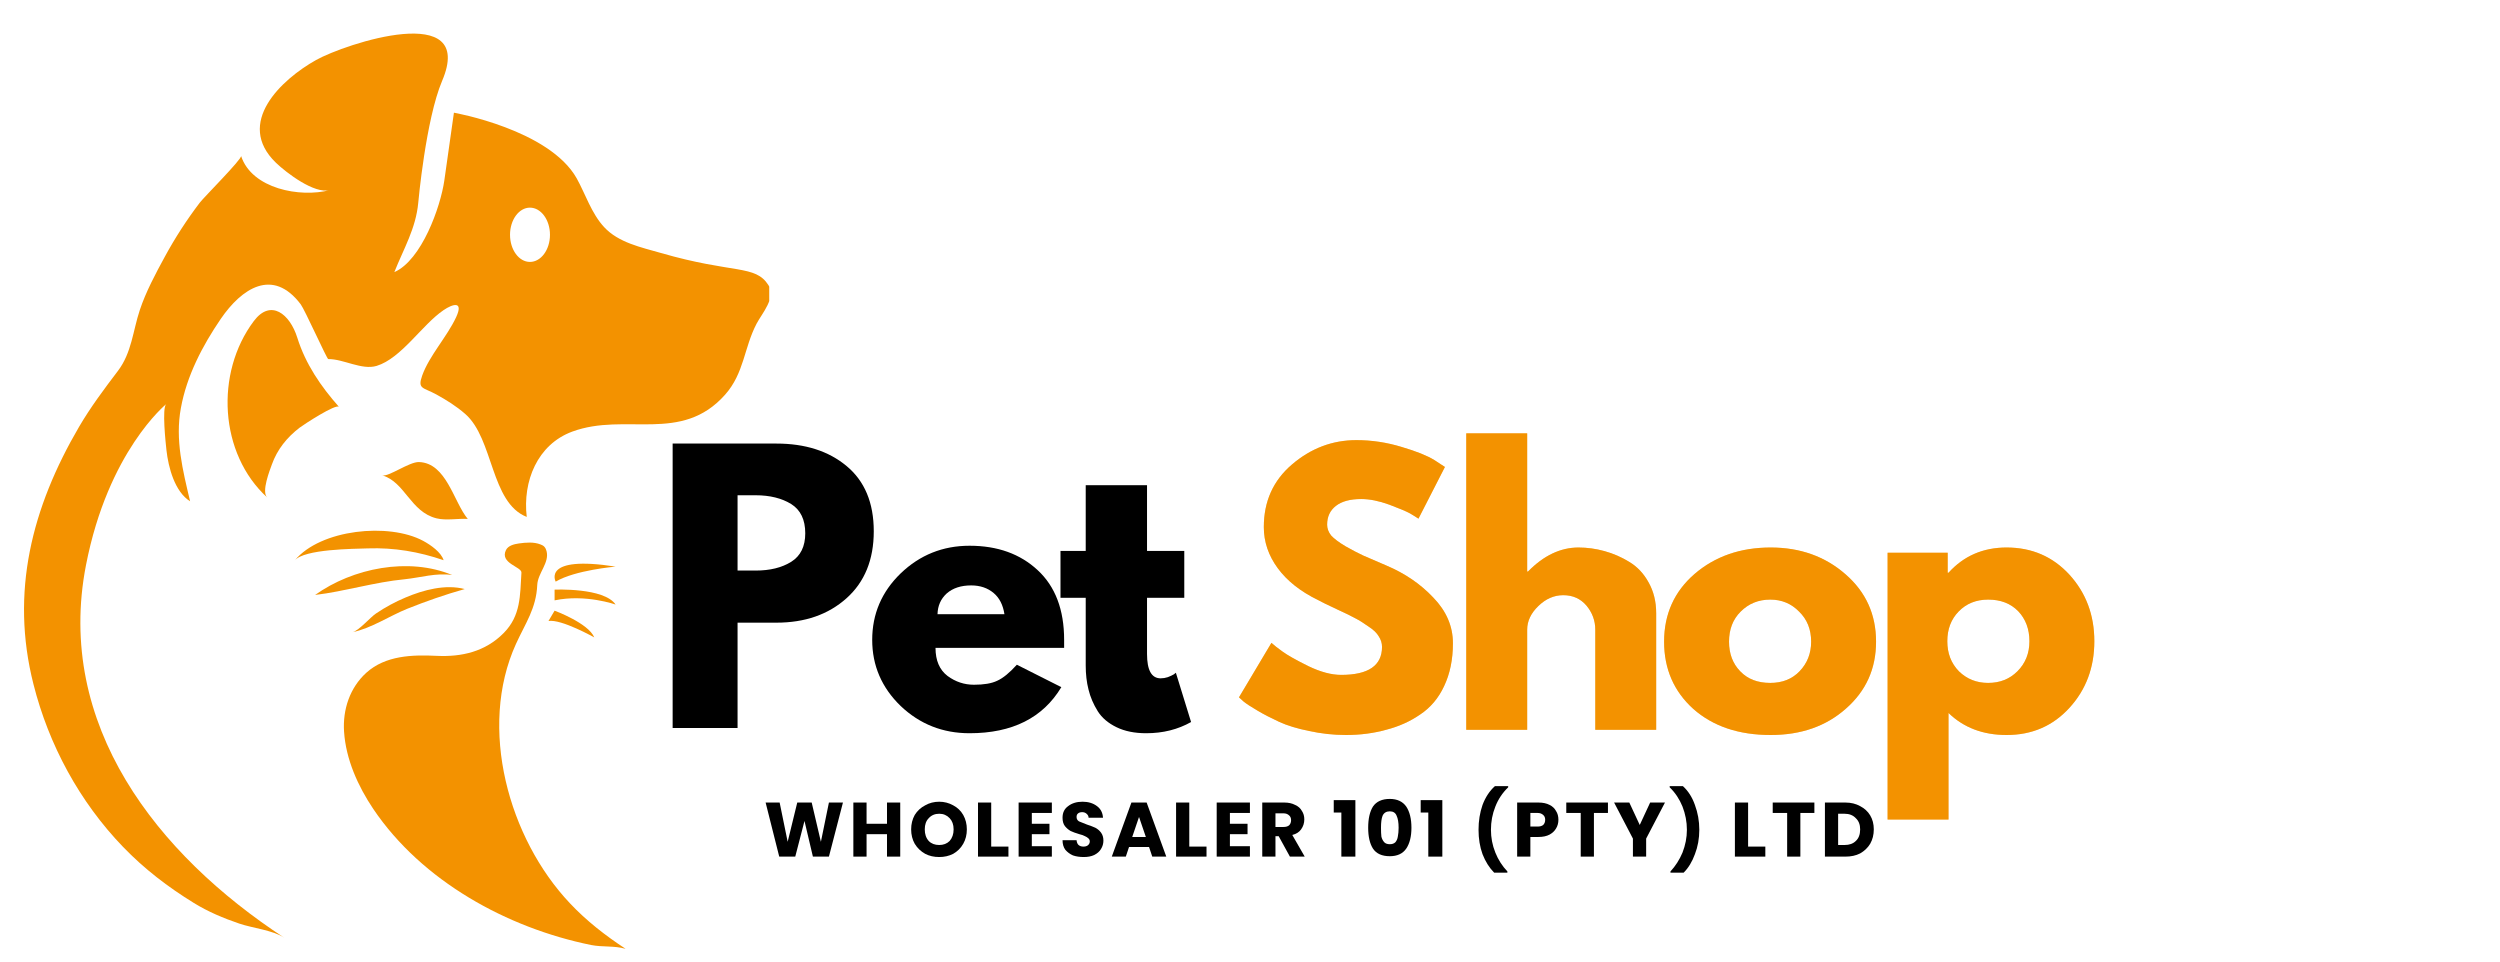 <svg xmlns="http://www.w3.org/2000/svg" xmlns:xlink="http://www.w3.org/1999/xlink" width="130" zoomAndPan="magnify" viewBox="0 0 97.5 37.5" height="50" preserveAspectRatio="xMidYMid meet" version="1.2"><defs><clipPath id="75007a0d91"><path d="M 0.395 1 L 30 1 L 30 37 L 0.395 37 Z M 0.395 1 "/></clipPath><clipPath id="e911c3baba"><path d="M 13 21 L 25 21 L 25 37.008 L 13 37.008 Z M 13 21 "/></clipPath><clipPath id="4b87262096"><rect x="0" width="25" y="0" height="18"/></clipPath><clipPath id="1720c655e0"><path d="M 0.527 1 L 4 1 L 4 4 L 0.527 4 Z M 0.527 1 "/></clipPath><clipPath id="7fad9d3ac3"><path d="M 28 0.316 L 30 0.316 L 30 4.816 L 28 4.816 Z M 28 0.316 "/></clipPath><clipPath id="edb8ca1786"><path d="M 36 0.316 L 38 0.316 L 38 4.816 L 36 4.816 Z M 36 0.316 "/></clipPath><clipPath id="7970803f86"><path d="M 42 1 L 44.578 1 L 44.578 4 L 42 4 Z M 42 1 "/></clipPath><clipPath id="2920c3dabb"><rect x="0" width="45" y="0" height="5"/></clipPath><clipPath id="cf76a17436"><path d="M 9 0.105 L 17 0.105 L 17 13 L 9 13 Z M 9 0.105 "/></clipPath><clipPath id="5a6a8e24e6"><path d="M 9 0.105 L 17 0.105 L 17 13 L 9 13 Z M 9 0.105 "/></clipPath><clipPath id="13e001ddc7"><rect x="0" width="35" y="0" height="18"/></clipPath></defs><g id="df6a50dc14"><g clip-rule="nonzero" clip-path="url(#75007a0d91)"><path style=" stroke:none;fill-rule:nonzero;fill:#f39200;fill-opacity:1;" d="M 29.969 11.121 C 29.453 10.312 28.617 10.688 25.777 9.867 C 25.008 9.645 24.121 9.465 23.559 8.855 C 23.066 8.324 22.828 7.559 22.492 6.957 C 21.422 5.051 17.703 4.395 17.703 4.395 C 17.703 4.395 17.328 7.043 17.328 7.043 C 17.18 8.07 16.445 10.145 15.379 10.613 C 15.738 9.707 16.219 8.914 16.312 7.906 C 16.312 7.895 16.605 4.66 17.242 3.156 C 18.586 0.004 13.461 1.707 12.328 2.34 C 10.973 3.098 9.156 4.797 10.762 6.348 C 11.164 6.734 12.258 7.574 12.863 7.414 C 11.703 7.719 9.82 7.363 9.402 6.082 C 9.441 6.203 7.953 7.691 7.793 7.902 C 7.285 8.57 6.824 9.281 6.422 10.023 C 6.066 10.676 5.688 11.383 5.453 12.09 C 5.184 12.898 5.137 13.754 4.602 14.461 C 4.062 15.172 3.535 15.875 3.082 16.648 C 1.242 19.797 0.395 23.094 1.305 26.684 C 1.902 29.051 3.102 31.27 4.801 33.031 C 5.621 33.883 6.555 34.598 7.559 35.215 C 8.117 35.559 8.711 35.809 9.332 36.02 C 9.855 36.199 10.633 36.273 11.09 36.574 C 6.125 33.328 2.145 28.27 3.352 22.047 C 4.215 17.594 6.484 15.758 6.484 15.758 C 6.309 15.898 6.465 17.312 6.492 17.559 C 6.566 18.223 6.812 19.176 7.414 19.551 C 7.129 18.344 6.824 17.152 7.055 15.91 C 7.285 14.652 7.895 13.484 8.609 12.438 C 9.422 11.25 10.637 10.426 11.727 11.867 C 11.887 12.078 12.75 14.004 12.801 14.004 C 13.391 13.996 14.109 14.445 14.688 14.27 C 15.652 13.977 16.469 12.656 17.301 12.094 C 17.656 11.852 18.09 11.723 17.789 12.371 C 17.434 13.133 16.738 13.879 16.465 14.648 C 16.277 15.18 16.492 15.098 17.016 15.383 C 17.414 15.602 17.801 15.844 18.145 16.145 C 19.254 17.113 19.129 19.605 20.543 20.16 C 20.379 18.777 20.953 17.336 22.32 16.832 C 24.406 16.066 26.57 17.316 28.277 15.395 C 29.027 14.551 29.012 13.566 29.508 12.621 C 29.719 12.219 30.277 11.605 29.969 11.121 Z M 20.668 10.215 C 20.238 10.215 19.891 9.742 19.891 9.156 C 19.891 8.574 20.238 8.098 20.668 8.098 C 21.098 8.098 21.449 8.574 21.449 9.156 C 21.449 9.742 21.098 10.215 20.668 10.215 Z M 20.668 10.215 "/></g><path style=" stroke:none;fill-rule:nonzero;fill:#f39200;fill-opacity:1;" d="M 10.422 19.402 C 8.551 17.699 8.379 14.547 9.898 12.523 C 10.559 11.641 11.305 12.246 11.594 13.168 C 11.918 14.203 12.512 15.066 13.219 15.867 C 13.102 15.738 11.848 16.555 11.684 16.68 C 11.191 17.059 10.812 17.527 10.602 18.117 C 10.527 18.328 10.184 19.184 10.422 19.402 Z M 10.422 19.402 "/><path style=" stroke:none;fill-rule:nonzero;fill:#f39200;fill-opacity:1;" d="M 14.906 18.539 C 15.152 18.609 15.961 18.008 16.34 18.02 C 17.414 18.055 17.691 19.574 18.242 20.238 C 17.859 20.215 17.398 20.309 17.023 20.215 C 16.004 19.961 15.797 18.797 14.906 18.539 Z M 14.906 18.539 "/><path style=" stroke:none;fill-rule:nonzero;fill:#f39200;fill-opacity:1;" d="M 11.492 21.859 C 11.863 21.41 13.797 21.406 14.348 21.387 C 15.367 21.352 16.336 21.516 17.301 21.848 C 17.207 21.543 16.809 21.258 16.504 21.094 C 15.172 20.375 12.5 20.637 11.492 21.859 Z M 11.492 21.859 "/><path style=" stroke:none;fill-rule:nonzero;fill:#f39200;fill-opacity:1;" d="M 12.289 23.203 C 13.758 22.152 15.934 21.719 17.637 22.426 C 17.012 22.332 16.402 22.527 15.789 22.59 C 14.602 22.703 13.445 23.066 12.289 23.203 Z M 12.289 23.203 "/><path style=" stroke:none;fill-rule:nonzero;fill:#f39200;fill-opacity:1;" d="M 18.125 22.973 C 17.371 22.777 16.523 23.004 15.82 23.301 C 15.418 23.469 15.027 23.68 14.664 23.926 C 14.43 24.082 13.992 24.605 13.742 24.656 C 14.473 24.508 15.188 24.023 15.883 23.742 C 16.617 23.449 17.363 23.188 18.125 22.973 Z M 18.125 22.973 "/><path style=" stroke:none;fill-rule:nonzero;fill:#f39200;fill-opacity:1;" d="M 24.008 22.098 C 24.008 22.098 22.422 22.234 21.672 22.684 C 21.672 22.684 21.113 21.645 24.008 22.098 Z M 24.008 22.098 "/><path style=" stroke:none;fill-rule:nonzero;fill:#f39200;fill-opacity:1;" d="M 21.629 23.414 L 21.629 22.996 C 21.629 22.996 23.562 22.91 24.008 23.578 C 24.008 23.578 22.836 23.16 21.629 23.414 Z M 21.629 23.414 "/><path style=" stroke:none;fill-rule:nonzero;fill:#f39200;fill-opacity:1;" d="M 21.629 23.816 C 21.629 23.816 22.953 24.305 23.176 24.859 C 23.176 24.859 21.895 24.137 21.391 24.219 Z M 21.629 23.816 "/><g clip-rule="nonzero" clip-path="url(#e911c3baba)"><path style=" stroke:none;fill-rule:nonzero;fill:#f39200;fill-opacity:1;" d="M 20.336 22.332 C 20.348 22.102 19.477 21.973 19.734 21.449 C 19.824 21.277 20.043 21.223 20.234 21.195 C 20.516 21.156 20.816 21.129 21.082 21.234 C 21.137 21.254 21.191 21.281 21.23 21.324 C 21.273 21.371 21.301 21.434 21.316 21.496 C 21.434 21.945 20.977 22.348 20.953 22.809 C 20.914 23.73 20.492 24.301 20.121 25.117 C 18.637 28.387 19.836 32.699 22.227 35.227 C 22.871 35.914 23.613 36.488 24.398 37.004 C 23.949 36.875 23.504 36.945 23.051 36.855 C 19.777 36.188 16.457 34.363 14.559 31.551 C 13.961 30.66 13.488 29.613 13.418 28.531 C 13.363 27.676 13.641 26.824 14.285 26.238 C 15.035 25.562 16.078 25.531 17.031 25.578 C 18.008 25.625 18.926 25.414 19.641 24.691 C 20.316 24.012 20.281 23.223 20.336 22.332 Z M 20.336 22.332 "/></g><g transform="matrix(1,0,0,1,25,16)"><g clip-path="url(#4b87262096)"><g style="fill:#000000;fill-opacity:1;"><g transform="translate(0.421, 12.393)"><path style="stroke:none" d="M 0.812 -11.094 L 4.859 -11.094 C 5.984 -11.094 6.895 -10.801 7.594 -10.219 C 8.301 -9.633 8.656 -8.785 8.656 -7.672 C 8.656 -6.566 8.301 -5.695 7.594 -5.062 C 6.883 -4.426 5.973 -4.109 4.859 -4.109 L 3.344 -4.109 L 3.344 0 L 0.812 0 Z M 3.344 -6.141 L 4.047 -6.141 C 4.609 -6.141 5.07 -6.254 5.438 -6.484 C 5.801 -6.711 5.984 -7.082 5.984 -7.594 C 5.984 -8.125 5.801 -8.504 5.438 -8.734 C 5.07 -8.961 4.609 -9.078 4.047 -9.078 L 3.344 -9.078 Z M 3.344 -6.141 "/></g></g><g style="fill:#000000;fill-opacity:1;"><g transform="translate(8.704, 12.393)"><path style="stroke:none" d="M 7.797 -3.125 L 2.781 -3.125 C 2.781 -2.633 2.938 -2.27 3.25 -2.031 C 3.562 -1.801 3.906 -1.688 4.281 -1.688 C 4.664 -1.688 4.969 -1.738 5.188 -1.844 C 5.414 -1.945 5.672 -2.156 5.953 -2.469 L 7.688 -1.594 C 6.969 -0.395 5.773 0.203 4.109 0.203 C 3.066 0.203 2.172 -0.148 1.422 -0.859 C 0.68 -1.578 0.312 -2.438 0.312 -3.438 C 0.312 -4.445 0.68 -5.312 1.422 -6.031 C 2.172 -6.75 3.066 -7.109 4.109 -7.109 C 5.203 -7.109 6.086 -6.789 6.766 -6.156 C 7.453 -5.52 7.797 -4.613 7.797 -3.438 C 7.797 -3.281 7.797 -3.176 7.797 -3.125 Z M 2.859 -4.438 L 5.469 -4.438 C 5.414 -4.801 5.273 -5.078 5.047 -5.266 C 4.816 -5.461 4.523 -5.562 4.172 -5.562 C 3.773 -5.562 3.457 -5.457 3.219 -5.25 C 2.988 -5.039 2.867 -4.77 2.859 -4.438 Z M 2.859 -4.438 "/></g></g><g style="fill:#000000;fill-opacity:1;"><g transform="translate(16.14, 12.393)"><path style="stroke:none" d="M 1.203 -6.906 L 1.203 -9.469 L 3.594 -9.469 L 3.594 -6.906 L 5.047 -6.906 L 5.047 -5.078 L 3.594 -5.078 L 3.594 -2.891 C 3.594 -2.254 3.77 -1.938 4.125 -1.938 C 4.219 -1.938 4.312 -1.953 4.406 -1.984 C 4.508 -2.023 4.586 -2.062 4.641 -2.094 L 4.719 -2.156 L 5.312 -0.234 C 4.801 0.055 4.219 0.203 3.562 0.203 C 3.113 0.203 2.727 0.125 2.406 -0.031 C 2.082 -0.188 1.836 -0.395 1.672 -0.656 C 1.504 -0.926 1.383 -1.207 1.312 -1.5 C 1.238 -1.789 1.203 -2.102 1.203 -2.438 L 1.203 -5.078 L 0.219 -5.078 L 0.219 -6.906 Z M 1.203 -6.906 "/></g></g><g style="fill:#000000;fill-opacity:1;"><g transform="translate(20.783, 12.393)"><path style="stroke:none" d=""/></g></g></g></g><g transform="matrix(1,0,0,1,29,30)"><g clip-path="url(#2920c3dabb)"><g clip-rule="nonzero" clip-path="url(#1720c655e0)"><g style="fill:#000000;fill-opacity:1;"><g transform="translate(0.781, 3.408)"><path style="stroke:none" d="M 3.094 -2.109 L 2.547 0 L 1.922 0 L 1.594 -1.391 L 1.234 0 L 0.609 0 L 0.078 -2.109 L 0.625 -2.109 L 0.938 -0.578 L 1.312 -2.109 L 1.875 -2.109 L 2.234 -0.578 L 2.547 -2.109 Z M 3.094 -2.109 "/></g></g></g><g style="fill:#000000;fill-opacity:1;"><g transform="translate(4.093, 3.408)"><path style="stroke:none" d="M 2.016 -2.109 L 2.016 0 L 1.5 0 L 1.5 -0.875 L 0.703 -0.875 L 0.703 0 L 0.188 0 L 0.188 -2.109 L 0.703 -2.109 L 0.703 -1.281 L 1.5 -1.281 L 1.5 -2.109 Z M 2.016 -2.109 "/></g></g><g style="fill:#000000;fill-opacity:1;"><g transform="translate(6.441, 3.408)"><path style="stroke:none" d="M 1.188 0.016 C 0.988 0.016 0.805 -0.023 0.641 -0.109 C 0.473 -0.203 0.336 -0.332 0.234 -0.5 C 0.141 -0.664 0.094 -0.852 0.094 -1.062 C 0.094 -1.27 0.141 -1.457 0.234 -1.625 C 0.336 -1.789 0.473 -1.914 0.641 -2 C 0.805 -2.094 0.988 -2.141 1.188 -2.141 C 1.383 -2.141 1.566 -2.094 1.734 -2 C 1.898 -1.914 2.031 -1.789 2.125 -1.625 C 2.219 -1.457 2.266 -1.27 2.266 -1.062 C 2.266 -0.852 2.219 -0.664 2.125 -0.5 C 2.031 -0.332 1.898 -0.203 1.734 -0.109 C 1.566 -0.023 1.383 0.016 1.188 0.016 Z M 1.188 -0.453 C 1.352 -0.453 1.488 -0.504 1.594 -0.609 C 1.695 -0.723 1.75 -0.875 1.75 -1.062 C 1.75 -1.25 1.695 -1.395 1.594 -1.5 C 1.488 -1.613 1.352 -1.672 1.188 -1.672 C 1.02 -1.672 0.883 -1.613 0.781 -1.5 C 0.676 -1.395 0.625 -1.25 0.625 -1.062 C 0.625 -0.875 0.676 -0.723 0.781 -0.609 C 0.883 -0.504 1.02 -0.453 1.188 -0.453 Z M 1.188 -0.453 "/></g></g><g style="fill:#000000;fill-opacity:1;"><g transform="translate(8.954, 3.408)"><path style="stroke:none" d="M 0.703 -0.391 L 1.375 -0.391 L 1.375 0 L 0.188 0 L 0.188 -2.109 L 0.703 -2.109 Z M 0.703 -0.391 "/></g></g><g style="fill:#000000;fill-opacity:1;"><g transform="translate(10.538, 3.408)"><path style="stroke:none" d="M 0.703 -1.703 L 0.703 -1.281 L 1.391 -1.281 L 1.391 -0.875 L 0.703 -0.875 L 0.703 -0.406 L 1.484 -0.406 L 1.484 0 L 0.188 0 L 0.188 -2.109 L 1.484 -2.109 L 1.484 -1.703 Z M 0.703 -1.703 "/></g></g><g style="fill:#000000;fill-opacity:1;"><g transform="translate(12.314, 3.408)"><path style="stroke:none" d="M 0.953 0.016 C 0.797 0.016 0.656 -0.004 0.531 -0.047 C 0.414 -0.098 0.316 -0.172 0.234 -0.266 C 0.16 -0.367 0.125 -0.492 0.125 -0.641 L 0.672 -0.641 C 0.68 -0.555 0.707 -0.492 0.75 -0.453 C 0.801 -0.41 0.863 -0.391 0.938 -0.391 C 1.008 -0.391 1.066 -0.406 1.109 -0.438 C 1.16 -0.477 1.188 -0.531 1.188 -0.594 C 1.188 -0.645 1.164 -0.688 1.125 -0.719 C 1.094 -0.75 1.051 -0.773 1 -0.797 C 0.945 -0.828 0.875 -0.852 0.781 -0.875 C 0.645 -0.914 0.531 -0.957 0.438 -1 C 0.352 -1.051 0.281 -1.113 0.219 -1.188 C 0.156 -1.27 0.125 -1.379 0.125 -1.516 C 0.125 -1.711 0.195 -1.863 0.344 -1.969 C 0.488 -2.082 0.676 -2.141 0.906 -2.141 C 1.133 -2.141 1.32 -2.082 1.469 -1.969 C 1.613 -1.863 1.691 -1.711 1.703 -1.516 L 1.141 -1.516 C 1.141 -1.578 1.113 -1.629 1.062 -1.672 C 1.02 -1.711 0.961 -1.734 0.891 -1.734 C 0.828 -1.734 0.773 -1.719 0.734 -1.688 C 0.691 -1.656 0.672 -1.609 0.672 -1.547 C 0.672 -1.473 0.703 -1.414 0.766 -1.375 C 0.836 -1.344 0.941 -1.301 1.078 -1.25 C 1.211 -1.207 1.32 -1.164 1.406 -1.125 C 1.488 -1.082 1.562 -1.02 1.625 -0.938 C 1.688 -0.852 1.719 -0.75 1.719 -0.625 C 1.719 -0.508 1.688 -0.398 1.625 -0.297 C 1.57 -0.203 1.484 -0.125 1.359 -0.062 C 1.242 -0.008 1.109 0.016 0.953 0.016 Z M 0.953 0.016 "/></g></g><g style="fill:#000000;fill-opacity:1;"><g transform="translate(14.313, 3.408)"><path style="stroke:none" d="M 1.5 -0.375 L 0.719 -0.375 L 0.594 0 L 0.047 0 L 0.812 -2.109 L 1.406 -2.109 L 2.172 0 L 1.625 0 Z M 1.375 -0.766 L 1.109 -1.547 L 0.844 -0.766 Z M 1.375 -0.766 "/></g></g><g style="fill:#000000;fill-opacity:1;"><g transform="translate(16.679, 3.408)"><path style="stroke:none" d="M 0.703 -0.391 L 1.375 -0.391 L 1.375 0 L 0.188 0 L 0.188 -2.109 L 0.703 -2.109 Z M 0.703 -0.391 "/></g></g><g style="fill:#000000;fill-opacity:1;"><g transform="translate(18.263, 3.408)"><path style="stroke:none" d="M 0.703 -1.703 L 0.703 -1.281 L 1.391 -1.281 L 1.391 -0.875 L 0.703 -0.875 L 0.703 -0.406 L 1.484 -0.406 L 1.484 0 L 0.188 0 L 0.188 -2.109 L 1.484 -2.109 L 1.484 -1.703 Z M 0.703 -1.703 "/></g></g><g style="fill:#000000;fill-opacity:1;"><g transform="translate(20.04, 3.408)"><path style="stroke:none" d="M 1.266 0 L 0.828 -0.797 L 0.703 -0.797 L 0.703 0 L 0.188 0 L 0.188 -2.109 L 1.047 -2.109 C 1.211 -2.109 1.352 -2.078 1.469 -2.016 C 1.594 -1.961 1.68 -1.883 1.734 -1.781 C 1.797 -1.688 1.828 -1.578 1.828 -1.453 C 1.828 -1.305 1.785 -1.176 1.703 -1.062 C 1.629 -0.957 1.516 -0.883 1.359 -0.844 L 1.844 0 Z M 0.703 -1.156 L 1.016 -1.156 C 1.109 -1.156 1.18 -1.176 1.234 -1.219 C 1.285 -1.27 1.312 -1.336 1.312 -1.422 C 1.312 -1.504 1.285 -1.566 1.234 -1.609 C 1.18 -1.66 1.109 -1.688 1.016 -1.688 L 0.703 -1.688 Z M 0.703 -1.156 "/></g></g><g style="fill:#000000;fill-opacity:1;"><g transform="translate(22.15, 3.408)"><path style="stroke:none" d=""/></g></g><g style="fill:#000000;fill-opacity:1;"><g transform="translate(22.938, 3.408)"><path style="stroke:none" d="M 0.078 -1.719 L 0.078 -2.203 L 0.922 -2.203 L 0.922 0 L 0.375 0 L 0.375 -1.719 Z M 0.078 -1.719 "/></g></g><g style="fill:#000000;fill-opacity:1;"><g transform="translate(24.218, 3.408)"><path style="stroke:none" d="M 0.141 -1.125 C 0.141 -1.477 0.203 -1.754 0.328 -1.953 C 0.461 -2.148 0.68 -2.25 0.984 -2.25 C 1.273 -2.25 1.488 -2.148 1.625 -1.953 C 1.758 -1.754 1.828 -1.477 1.828 -1.125 C 1.828 -0.781 1.758 -0.508 1.625 -0.312 C 1.488 -0.113 1.273 -0.016 0.984 -0.016 C 0.68 -0.016 0.461 -0.113 0.328 -0.312 C 0.203 -0.508 0.141 -0.781 0.141 -1.125 Z M 1.328 -1.125 C 1.328 -1.332 1.301 -1.488 1.25 -1.594 C 1.207 -1.707 1.117 -1.766 0.984 -1.766 C 0.848 -1.766 0.754 -1.707 0.703 -1.594 C 0.66 -1.488 0.641 -1.332 0.641 -1.125 C 0.641 -0.988 0.645 -0.875 0.656 -0.781 C 0.676 -0.695 0.711 -0.625 0.766 -0.562 C 0.816 -0.508 0.891 -0.484 0.984 -0.484 C 1.078 -0.484 1.148 -0.508 1.203 -0.562 C 1.254 -0.625 1.285 -0.695 1.297 -0.781 C 1.316 -0.875 1.328 -0.988 1.328 -1.125 Z M 1.328 -1.125 "/></g></g><g style="fill:#000000;fill-opacity:1;"><g transform="translate(26.329, 3.408)"><path style="stroke:none" d="M 0.078 -1.719 L 0.078 -2.203 L 0.922 -2.203 L 0.922 0 L 0.375 0 L 0.375 -1.719 Z M 0.078 -1.719 "/></g></g><g style="fill:#000000;fill-opacity:1;"><g transform="translate(27.609, 3.408)"><path style="stroke:none" d=""/></g></g><g clip-rule="nonzero" clip-path="url(#7fad9d3ac3)"><g style="fill:#000000;fill-opacity:1;"><g transform="translate(28.397, 3.408)"><path style="stroke:none" d="M 0.875 0.625 C 0.688 0.438 0.535 0.195 0.422 -0.094 C 0.316 -0.383 0.266 -0.703 0.266 -1.047 C 0.266 -1.391 0.316 -1.711 0.422 -2.016 C 0.535 -2.316 0.695 -2.562 0.906 -2.75 L 1.422 -2.75 L 1.422 -2.703 C 1.203 -2.492 1.035 -2.242 0.922 -1.953 C 0.805 -1.66 0.75 -1.359 0.75 -1.047 C 0.75 -0.742 0.805 -0.445 0.922 -0.156 C 1.035 0.125 1.191 0.367 1.391 0.578 L 1.391 0.625 Z M 0.875 0.625 "/></g></g></g><g style="fill:#000000;fill-opacity:1;"><g transform="translate(29.981, 3.408)"><path style="stroke:none" d="M 1.797 -1.438 C 1.797 -1.312 1.766 -1.195 1.703 -1.094 C 1.648 -1 1.566 -0.922 1.453 -0.859 C 1.336 -0.797 1.191 -0.766 1.016 -0.766 L 0.703 -0.766 L 0.703 0 L 0.188 0 L 0.188 -2.109 L 1.016 -2.109 C 1.191 -2.109 1.336 -2.078 1.453 -2.016 C 1.566 -1.961 1.648 -1.883 1.703 -1.781 C 1.766 -1.688 1.797 -1.57 1.797 -1.438 Z M 0.984 -1.172 C 1.078 -1.172 1.148 -1.191 1.203 -1.234 C 1.254 -1.285 1.281 -1.352 1.281 -1.438 C 1.281 -1.52 1.254 -1.582 1.203 -1.625 C 1.148 -1.676 1.078 -1.703 0.984 -1.703 L 0.703 -1.703 L 0.703 -1.172 Z M 0.984 -1.172 "/></g></g><g style="fill:#000000;fill-opacity:1;"><g transform="translate(32.007, 3.408)"><path style="stroke:none" d="M 1.703 -2.109 L 1.703 -1.703 L 1.156 -1.703 L 1.156 0 L 0.641 0 L 0.641 -1.703 L 0.078 -1.703 L 0.078 -2.109 Z M 1.703 -2.109 "/></g></g><g style="fill:#000000;fill-opacity:1;"><g transform="translate(33.934, 3.408)"><path style="stroke:none" d="M 2 -2.109 L 1.266 -0.703 L 1.266 0 L 0.75 0 L 0.75 -0.703 L 0.016 -2.109 L 0.609 -2.109 L 1.016 -1.234 L 1.422 -2.109 Z M 2 -2.109 "/></g></g><g clip-rule="nonzero" clip-path="url(#edb8ca1786)"><g style="fill:#000000;fill-opacity:1;"><g transform="translate(36.101, 3.408)"><path style="stroke:none" d="M 0.047 0.625 L 0.047 0.578 C 0.242 0.367 0.398 0.125 0.516 -0.156 C 0.629 -0.445 0.688 -0.742 0.688 -1.047 C 0.688 -1.359 0.629 -1.66 0.516 -1.953 C 0.398 -2.242 0.234 -2.492 0.016 -2.703 L 0.016 -2.75 L 0.531 -2.75 C 0.738 -2.562 0.895 -2.316 1 -2.016 C 1.113 -1.711 1.172 -1.391 1.172 -1.047 C 1.172 -0.703 1.113 -0.383 1 -0.094 C 0.895 0.195 0.75 0.438 0.562 0.625 Z M 0.047 0.625 "/></g></g></g><g style="fill:#000000;fill-opacity:1;"><g transform="translate(37.686, 3.408)"><path style="stroke:none" d=""/></g></g><g style="fill:#000000;fill-opacity:1;"><g transform="translate(38.473, 3.408)"><path style="stroke:none" d="M 0.703 -0.391 L 1.375 -0.391 L 1.375 0 L 0.188 0 L 0.188 -2.109 L 0.703 -2.109 Z M 0.703 -0.391 "/></g></g><g style="fill:#000000;fill-opacity:1;"><g transform="translate(40.058, 3.408)"><path style="stroke:none" d="M 1.703 -2.109 L 1.703 -1.703 L 1.156 -1.703 L 1.156 0 L 0.641 0 L 0.641 -1.703 L 0.078 -1.703 L 0.078 -2.109 Z M 1.703 -2.109 "/></g></g><g clip-rule="nonzero" clip-path="url(#7970803f86)"><g style="fill:#000000;fill-opacity:1;"><g transform="translate(41.984, 3.408)"><path style="stroke:none" d="M 0.984 -2.109 C 1.203 -2.109 1.395 -2.062 1.562 -1.969 C 1.727 -1.883 1.859 -1.766 1.953 -1.609 C 2.047 -1.453 2.094 -1.27 2.094 -1.062 C 2.094 -0.852 2.047 -0.664 1.953 -0.5 C 1.859 -0.344 1.727 -0.219 1.562 -0.125 C 1.395 -0.039 1.203 0 0.984 0 L 0.188 0 L 0.188 -2.109 Z M 0.953 -0.453 C 1.141 -0.453 1.285 -0.504 1.391 -0.609 C 1.504 -0.711 1.562 -0.863 1.562 -1.062 C 1.562 -1.25 1.504 -1.395 1.391 -1.5 C 1.285 -1.613 1.141 -1.672 0.953 -1.672 L 0.703 -1.672 L 0.703 -0.453 Z M 0.953 -0.453 "/></g></g></g></g></g><g transform="matrix(1,0,0,1,48,16)"><g clip-path="url(#13e001ddc7)"><g style="fill:#f39200;fill-opacity:0.4;"><g transform="translate(0.008, 12.462)"><path style="stroke:none" d="M 4.891 -11.297 C 5.492 -11.297 6.082 -11.207 6.656 -11.031 C 7.227 -10.863 7.656 -10.691 7.938 -10.516 L 8.344 -10.25 L 7.312 -8.234 C 7.238 -8.285 7.129 -8.352 6.984 -8.438 C 6.836 -8.52 6.566 -8.633 6.172 -8.781 C 5.773 -8.926 5.41 -9 5.078 -9 C 4.648 -9 4.32 -8.91 4.094 -8.734 C 3.863 -8.555 3.75 -8.312 3.75 -8 C 3.75 -7.852 3.801 -7.711 3.906 -7.578 C 4.02 -7.453 4.207 -7.312 4.469 -7.156 C 4.727 -7.008 4.957 -6.891 5.156 -6.797 C 5.352 -6.711 5.656 -6.582 6.062 -6.406 C 6.781 -6.102 7.391 -5.688 7.891 -5.156 C 8.398 -4.633 8.656 -4.039 8.656 -3.375 C 8.656 -2.738 8.539 -2.18 8.312 -1.703 C 8.094 -1.234 7.781 -0.863 7.375 -0.594 C 6.977 -0.32 6.535 -0.125 6.047 0 C 5.566 0.133 5.047 0.203 4.484 0.203 C 3.992 0.203 3.516 0.148 3.047 0.047 C 2.586 -0.047 2.195 -0.164 1.875 -0.312 C 1.562 -0.457 1.281 -0.602 1.031 -0.75 C 0.781 -0.895 0.598 -1.016 0.484 -1.109 L 0.312 -1.266 L 1.578 -3.391 C 1.68 -3.297 1.828 -3.18 2.016 -3.047 C 2.203 -2.91 2.535 -2.723 3.016 -2.484 C 3.492 -2.254 3.922 -2.141 4.297 -2.141 C 5.359 -2.141 5.891 -2.504 5.891 -3.234 C 5.891 -3.379 5.848 -3.516 5.766 -3.641 C 5.691 -3.773 5.555 -3.906 5.359 -4.031 C 5.172 -4.164 5.004 -4.27 4.859 -4.344 C 4.711 -4.426 4.469 -4.547 4.125 -4.703 C 3.789 -4.859 3.547 -4.977 3.391 -5.062 C 2.711 -5.395 2.191 -5.805 1.828 -6.297 C 1.461 -6.797 1.281 -7.332 1.281 -7.906 C 1.281 -8.906 1.645 -9.719 2.375 -10.344 C 3.113 -10.977 3.953 -11.297 4.891 -11.297 Z M 4.891 -11.297 "/></g></g><g clip-rule="nonzero" clip-path="url(#cf76a17436)"><g style="fill:#f39200;fill-opacity:0.4;"><g transform="translate(8.372, 12.462)"><path style="stroke:none" d="M 0.812 0 L 0.812 -11.562 L 3.188 -11.562 L 3.188 -6.172 L 3.219 -6.172 C 3.832 -6.797 4.488 -7.109 5.188 -7.109 C 5.531 -7.109 5.867 -7.062 6.203 -6.969 C 6.547 -6.875 6.867 -6.734 7.172 -6.547 C 7.484 -6.359 7.734 -6.094 7.922 -5.75 C 8.117 -5.406 8.219 -5.004 8.219 -4.547 L 8.219 0 L 5.844 0 L 5.844 -3.906 C 5.844 -4.258 5.727 -4.57 5.5 -4.844 C 5.27 -5.113 4.969 -5.25 4.594 -5.25 C 4.238 -5.25 3.914 -5.109 3.625 -4.828 C 3.332 -4.547 3.188 -4.238 3.188 -3.906 L 3.188 0 Z M 0.812 0 "/></g></g></g><g style="fill:#f39200;fill-opacity:0.4;"><g transform="translate(16.588, 12.462)"><path style="stroke:none" d="M 1.453 -0.812 C 0.691 -1.5 0.312 -2.375 0.312 -3.438 C 0.312 -4.508 0.707 -5.391 1.5 -6.078 C 2.301 -6.766 3.289 -7.109 4.469 -7.109 C 5.625 -7.109 6.598 -6.758 7.391 -6.062 C 8.18 -5.375 8.578 -4.5 8.578 -3.438 C 8.578 -2.383 8.188 -1.516 7.406 -0.828 C 6.633 -0.141 5.656 0.203 4.469 0.203 C 3.227 0.203 2.223 -0.133 1.453 -0.812 Z M 3.297 -4.609 C 2.992 -4.305 2.844 -3.914 2.844 -3.438 C 2.844 -2.969 2.988 -2.582 3.281 -2.281 C 3.57 -1.977 3.961 -1.828 4.453 -1.828 C 4.922 -1.828 5.301 -1.977 5.594 -2.281 C 5.895 -2.594 6.047 -2.977 6.047 -3.438 C 6.047 -3.914 5.891 -4.305 5.578 -4.609 C 5.273 -4.922 4.898 -5.078 4.453 -5.078 C 3.992 -5.078 3.609 -4.922 3.297 -4.609 Z M 3.297 -4.609 "/></g></g><g style="fill:#f39200;fill-opacity:0.4;"><g transform="translate(24.804, 12.462)"><path style="stroke:none" d="M 7.906 -6.047 C 8.551 -5.336 8.875 -4.473 8.875 -3.453 C 8.875 -2.43 8.551 -1.566 7.906 -0.859 C 7.258 -0.148 6.441 0.203 5.453 0.203 C 4.535 0.203 3.781 -0.082 3.188 -0.656 L 3.188 3.5 L 0.812 3.5 L 0.812 -6.906 L 3.156 -6.906 L 3.156 -6.125 L 3.188 -6.125 C 3.781 -6.781 4.535 -7.109 5.453 -7.109 C 6.441 -7.109 7.258 -6.754 7.906 -6.047 Z M 5.875 -2.281 C 6.188 -2.594 6.344 -2.984 6.344 -3.453 C 6.344 -3.93 6.195 -4.32 5.906 -4.625 C 5.613 -4.926 5.223 -5.078 4.734 -5.078 C 4.266 -5.078 3.879 -4.922 3.578 -4.609 C 3.285 -4.305 3.141 -3.922 3.141 -3.453 C 3.141 -2.984 3.289 -2.594 3.594 -2.281 C 3.906 -1.977 4.285 -1.828 4.734 -1.828 C 5.191 -1.828 5.57 -1.977 5.875 -2.281 Z M 5.875 -2.281 "/></g></g><g style="fill:#f39200;fill-opacity:1;"><g transform="translate(0.008, 12.462)"><path style="stroke:none" d="M 4.891 -11.297 C 5.492 -11.297 6.082 -11.207 6.656 -11.031 C 7.227 -10.863 7.656 -10.691 7.938 -10.516 L 8.344 -10.25 L 7.312 -8.234 C 7.238 -8.285 7.129 -8.352 6.984 -8.438 C 6.836 -8.52 6.566 -8.633 6.172 -8.781 C 5.773 -8.926 5.41 -9 5.078 -9 C 4.648 -9 4.32 -8.91 4.094 -8.734 C 3.863 -8.555 3.75 -8.312 3.75 -8 C 3.75 -7.852 3.801 -7.711 3.906 -7.578 C 4.02 -7.453 4.207 -7.312 4.469 -7.156 C 4.727 -7.008 4.957 -6.891 5.156 -6.797 C 5.352 -6.711 5.656 -6.582 6.062 -6.406 C 6.781 -6.102 7.391 -5.688 7.891 -5.156 C 8.398 -4.633 8.656 -4.039 8.656 -3.375 C 8.656 -2.738 8.539 -2.18 8.312 -1.703 C 8.094 -1.234 7.781 -0.863 7.375 -0.594 C 6.977 -0.32 6.535 -0.125 6.047 0 C 5.566 0.133 5.047 0.203 4.484 0.203 C 3.992 0.203 3.516 0.148 3.047 0.047 C 2.586 -0.047 2.195 -0.164 1.875 -0.312 C 1.562 -0.457 1.281 -0.602 1.031 -0.75 C 0.781 -0.895 0.598 -1.016 0.484 -1.109 L 0.312 -1.266 L 1.578 -3.391 C 1.68 -3.297 1.828 -3.18 2.016 -3.047 C 2.203 -2.91 2.535 -2.723 3.016 -2.484 C 3.492 -2.254 3.922 -2.141 4.297 -2.141 C 5.359 -2.141 5.891 -2.504 5.891 -3.234 C 5.891 -3.379 5.848 -3.516 5.766 -3.641 C 5.691 -3.773 5.555 -3.906 5.359 -4.031 C 5.172 -4.164 5.004 -4.27 4.859 -4.344 C 4.711 -4.426 4.469 -4.547 4.125 -4.703 C 3.789 -4.859 3.547 -4.977 3.391 -5.062 C 2.711 -5.395 2.191 -5.805 1.828 -6.297 C 1.461 -6.797 1.281 -7.332 1.281 -7.906 C 1.281 -8.906 1.645 -9.719 2.375 -10.344 C 3.113 -10.977 3.953 -11.297 4.891 -11.297 Z M 4.891 -11.297 "/></g></g><g clip-rule="nonzero" clip-path="url(#5a6a8e24e6)"><g style="fill:#f39200;fill-opacity:1;"><g transform="translate(8.372, 12.462)"><path style="stroke:none" d="M 0.812 0 L 0.812 -11.562 L 3.188 -11.562 L 3.188 -6.172 L 3.219 -6.172 C 3.832 -6.797 4.488 -7.109 5.188 -7.109 C 5.531 -7.109 5.867 -7.062 6.203 -6.969 C 6.547 -6.875 6.867 -6.734 7.172 -6.547 C 7.484 -6.359 7.734 -6.094 7.922 -5.75 C 8.117 -5.406 8.219 -5.004 8.219 -4.547 L 8.219 0 L 5.844 0 L 5.844 -3.906 C 5.844 -4.258 5.727 -4.57 5.5 -4.844 C 5.27 -5.113 4.969 -5.25 4.594 -5.25 C 4.238 -5.25 3.914 -5.109 3.625 -4.828 C 3.332 -4.547 3.188 -4.238 3.188 -3.906 L 3.188 0 Z M 0.812 0 "/></g></g></g><g style="fill:#f39200;fill-opacity:1;"><g transform="translate(16.588, 12.462)"><path style="stroke:none" d="M 1.453 -0.812 C 0.691 -1.5 0.312 -2.375 0.312 -3.438 C 0.312 -4.508 0.707 -5.391 1.5 -6.078 C 2.301 -6.766 3.289 -7.109 4.469 -7.109 C 5.625 -7.109 6.598 -6.758 7.391 -6.062 C 8.18 -5.375 8.578 -4.5 8.578 -3.438 C 8.578 -2.383 8.188 -1.516 7.406 -0.828 C 6.633 -0.141 5.656 0.203 4.469 0.203 C 3.227 0.203 2.223 -0.133 1.453 -0.812 Z M 3.297 -4.609 C 2.992 -4.305 2.844 -3.914 2.844 -3.438 C 2.844 -2.969 2.988 -2.582 3.281 -2.281 C 3.57 -1.977 3.961 -1.828 4.453 -1.828 C 4.922 -1.828 5.301 -1.977 5.594 -2.281 C 5.895 -2.594 6.047 -2.977 6.047 -3.438 C 6.047 -3.914 5.891 -4.305 5.578 -4.609 C 5.273 -4.922 4.898 -5.078 4.453 -5.078 C 3.992 -5.078 3.609 -4.922 3.297 -4.609 Z M 3.297 -4.609 "/></g></g><g style="fill:#f39200;fill-opacity:1;"><g transform="translate(24.804, 12.462)"><path style="stroke:none" d="M 7.906 -6.047 C 8.551 -5.336 8.875 -4.473 8.875 -3.453 C 8.875 -2.43 8.551 -1.566 7.906 -0.859 C 7.258 -0.148 6.441 0.203 5.453 0.203 C 4.535 0.203 3.781 -0.082 3.188 -0.656 L 3.188 3.5 L 0.812 3.5 L 0.812 -6.906 L 3.156 -6.906 L 3.156 -6.125 L 3.188 -6.125 C 3.781 -6.781 4.535 -7.109 5.453 -7.109 C 6.441 -7.109 7.258 -6.754 7.906 -6.047 Z M 5.875 -2.281 C 6.188 -2.594 6.344 -2.984 6.344 -3.453 C 6.344 -3.93 6.195 -4.32 5.906 -4.625 C 5.613 -4.926 5.223 -5.078 4.734 -5.078 C 4.266 -5.078 3.879 -4.922 3.578 -4.609 C 3.285 -4.305 3.141 -3.922 3.141 -3.453 C 3.141 -2.984 3.289 -2.594 3.594 -2.281 C 3.906 -1.977 4.285 -1.828 4.734 -1.828 C 5.191 -1.828 5.57 -1.977 5.875 -2.281 Z M 5.875 -2.281 "/></g></g></g></g></g></svg>